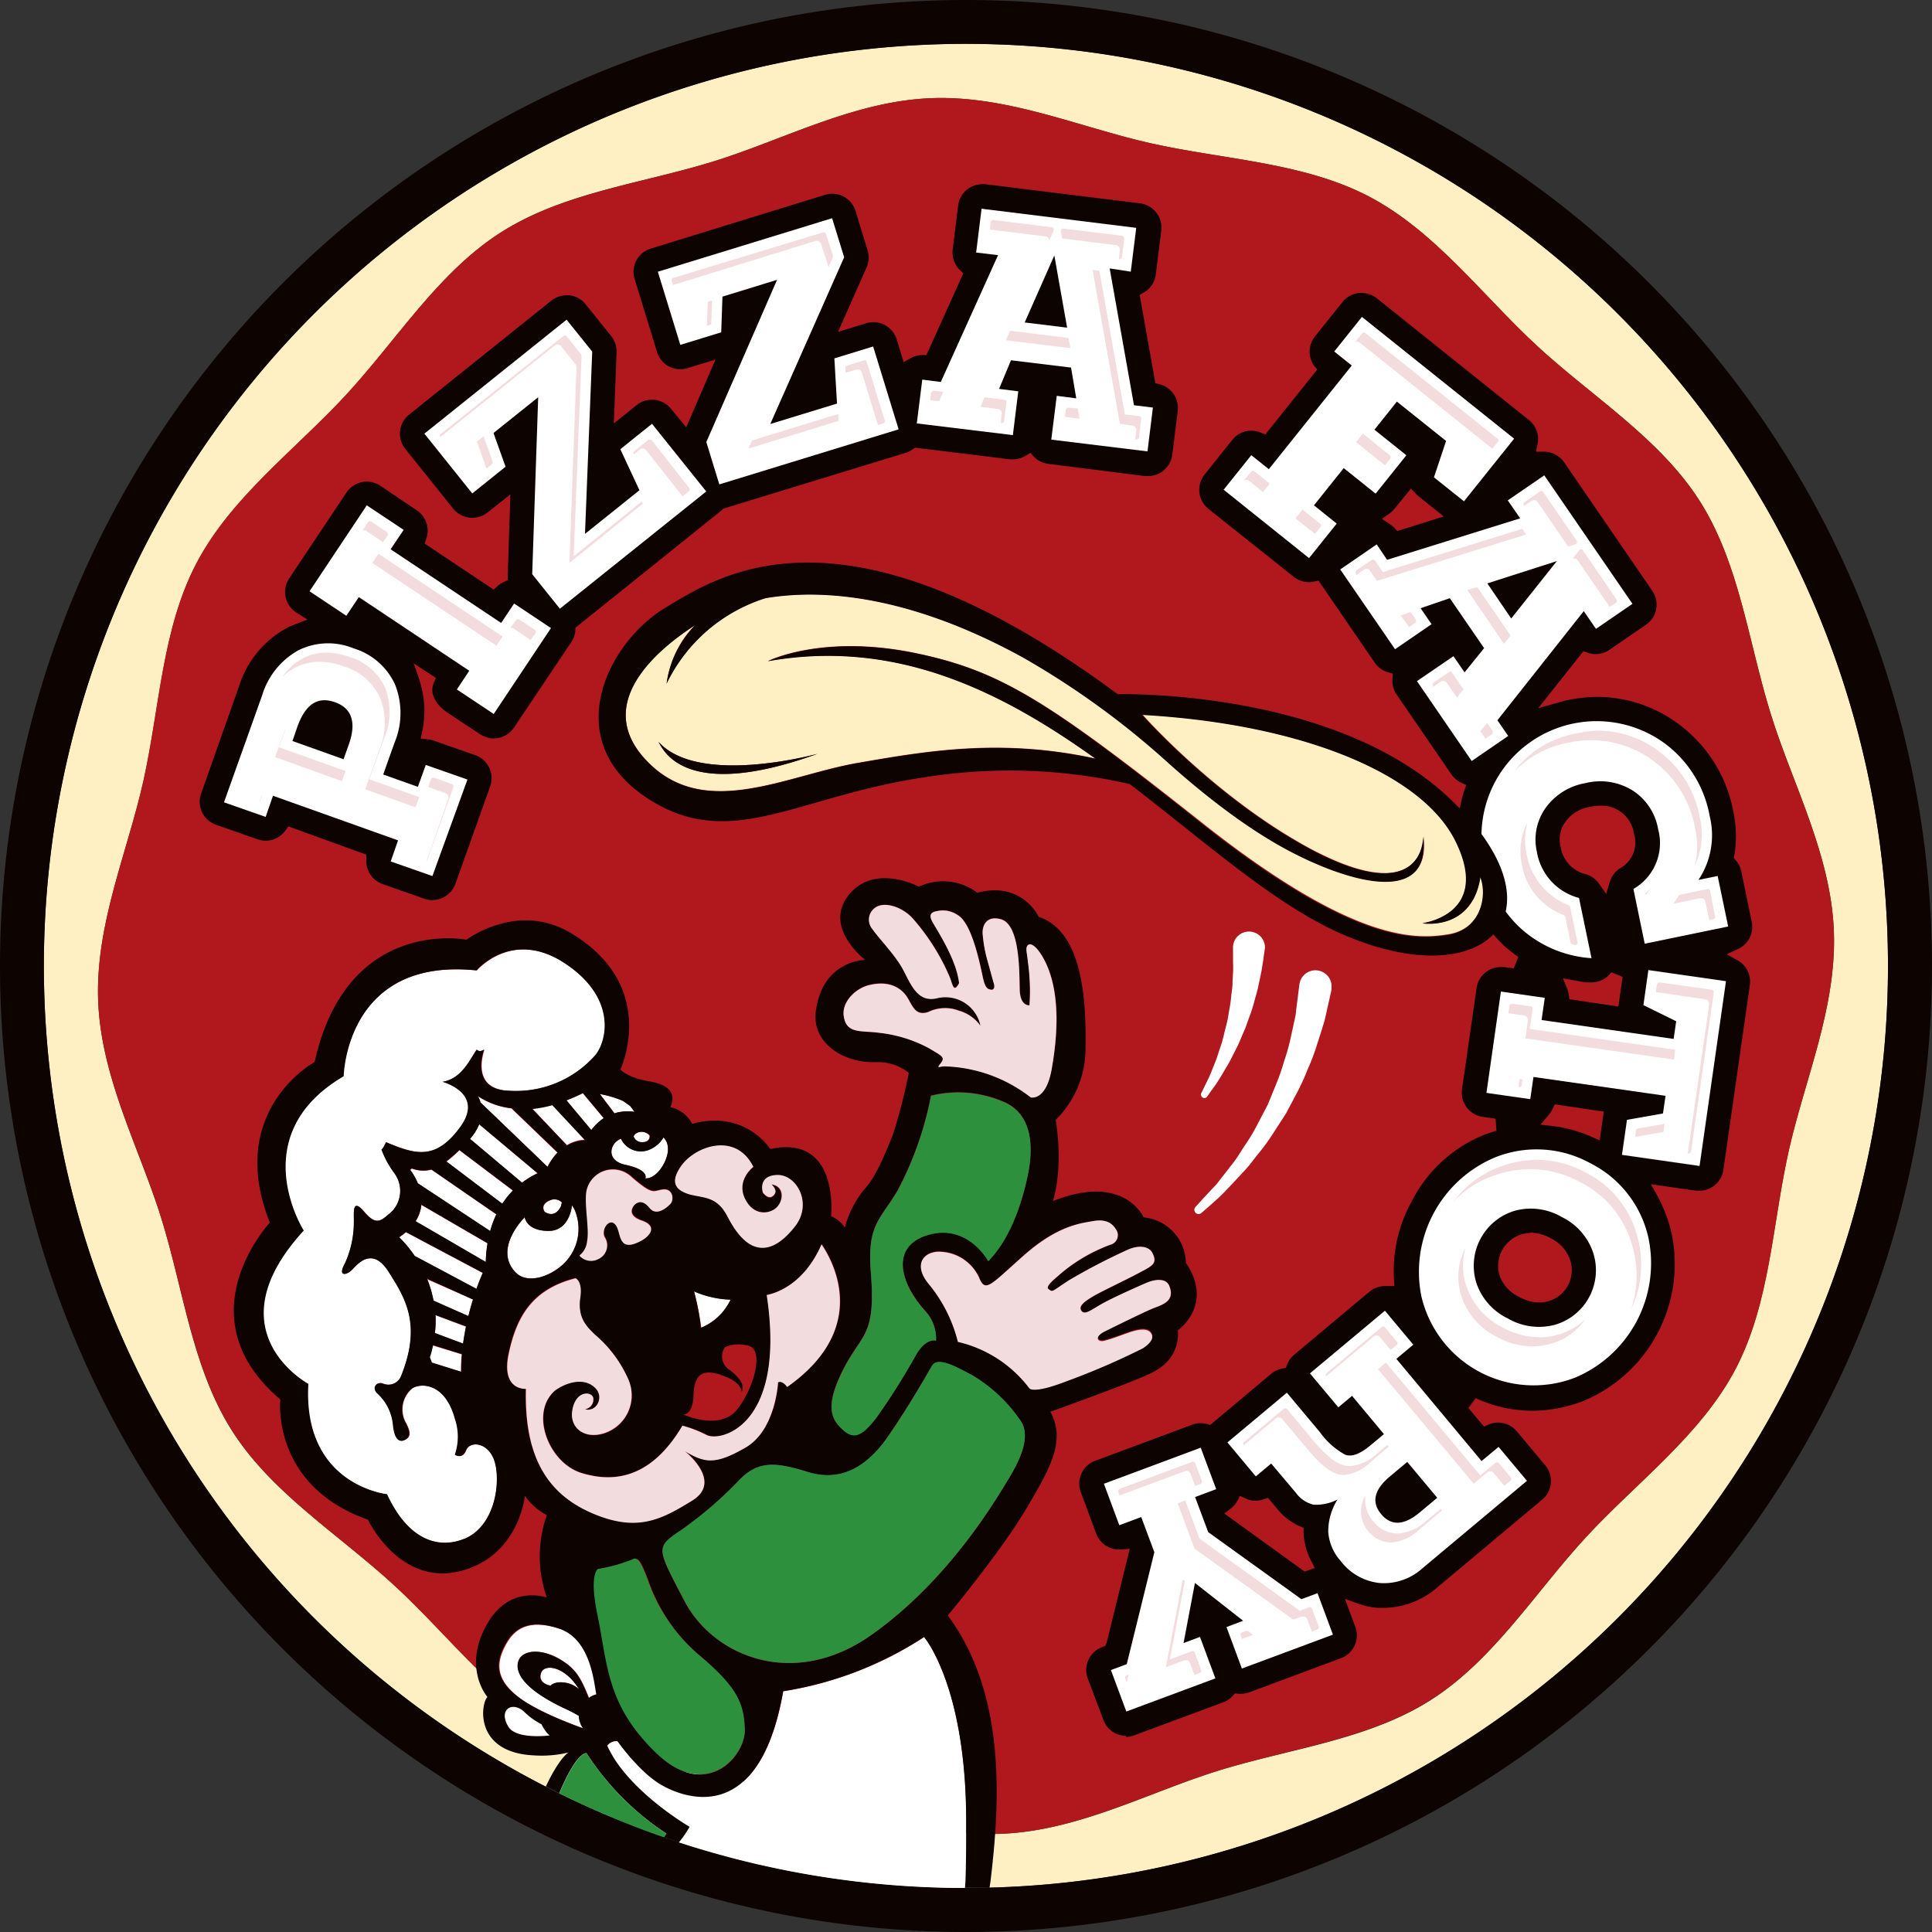 <svg xmlns="http://www.w3.org/2000/svg" viewBox="0 0 264.64 264.64"><rect x="0" y="0" width="264.64" height="264.64" fill="#333333" stroke="none"/><defs><style>.cls-1{fill:#fff0c3;}.cls-2{fill:#b1181e;}.cls-3{fill:#0d0402;}.cls-4{fill:#fff;}.cls-5{fill:none;}.cls-6{fill:#2d903c;}.cls-7{fill:#f3dcdd;}</style></defs><title>pizza-factory-logo-circle</title><g id="Layer_2" data-name="Layer 2"><g id="Layer_1-2" data-name="Layer 1"><path class="cls-1" d="M132.32,6a126.3,126.3,0,1,0,126.29,126.3A126.3,126.3,0,0,0,132.32,6ZM232.85,68.68c5.43,8.56,6.64,19.33,9.73,29.22,3,9.57,8.18,19.09,8.61,29.58s-4,20.39-6.18,30.17c-2.26,10.11-2.6,20.95-7.31,29.92s-13.55,15.51-20.47,23S204.64,227.35,196,232.86s-19.33,6.64-29.22,9.72c-9.57,3-19.09,8.18-29.57,8.61s-20.4-4-30.18-6.18c-10.11-2.26-20.95-2.59-29.91-7.31s-15.51-13.55-23-20.47S37.29,204.64,31.79,196s-6.64-19.32-9.73-29.22c-3-9.56-8.18-19.08-8.61-29.57s4-20.4,6.18-30.17c2.26-10.12,2.6-21,7.31-29.92s13.55-15.51,20.47-23S60,37.29,68.68,31.79,88,25.15,97.9,22.06c9.57-3,19.09-8.18,29.57-8.61s20.4,4,30.18,6.18c10.11,2.26,20.95,2.6,29.91,7.31s15.51,13.55,23,20.47S227.35,60,232.85,68.68Z"/><path class="cls-2" d="M187.56,26.94c-9-4.71-19.8-5.05-29.91-7.31-9.78-2.2-19.69-6.61-30.18-6.18s-20,5.63-29.57,8.61c-9.9,3.09-20.67,4.3-29.22,9.73S54.33,46.56,47.41,54.06,31.72,68,26.94,77.08,21.89,96.88,19.63,107c-2.19,9.77-6.6,19.69-6.18,30.17s5.63,20,8.61,29.57c3.09,9.9,4.3,20.67,9.73,29.22s14.77,14.36,22.27,21.27,13.92,15.69,23,20.47S96.88,242.75,107,245c9.78,2.2,19.69,6.61,30.18,6.18s20-5.63,29.57-8.61c9.89-3.08,20.67-4.3,29.22-9.72s14.35-14.77,21.27-22.28,15.69-13.92,20.47-23,5.05-19.81,7.31-29.92c2.19-9.78,6.6-19.69,6.18-30.17s-5.63-20-8.61-29.58c-3.09-9.89-4.3-20.66-9.73-29.22s-14.77-14.35-22.27-21.27S196.66,31.72,187.56,26.94Z"/><path class="cls-3" d="M154.29,237.78a3.39,3.39,0,0,1-1.4-.3,3.33,3.33,0,0,1-1.74-1.87L149,229.92a3.27,3.27,0,0,1,.09-2.55,3.31,3.31,0,0,1,1.87-1.75l.43-.16.2-.47,3.16-12.84-1.21.1-.27,0a3.37,3.37,0,0,1-3.12-2.18l-2.11-5.69a3.34,3.34,0,0,1,2-4.3l13.26-4.93a3.2,3.2,0,0,1,1.14-.21,3.48,3.48,0,0,1,.9.12l.43.12,8.35-7a3.38,3.38,0,0,1,1.53-.72l.48-.09.17-.45a3.33,3.33,0,0,1,1-1.38l10.27-8.6a3.39,3.39,0,0,1,2.16-.78H191l-.06-.93a19.61,19.61,0,0,1,2.41-10.63,19.16,19.16,0,0,1,10.16-9.24c.44-.16.88-.29,1.32-.43l.15,0-.12-1.69-1.77-.25a3.35,3.35,0,0,1-2.83-3.78l2-13.88a3.35,3.35,0,0,1,3.3-2.87l.48,0,1.31.19.62-1.57a18.68,18.68,0,0,1-1.82-1.42,20.76,20.76,0,0,1-5.57-21.4l.25-.73-.7-.33a3.35,3.35,0,0,1-1.32-1.12l-7.5-10.93a3.32,3.32,0,0,1-.58-2.16l.06-.71-.68-.2a3.25,3.25,0,0,1-1.8-1.31l-7.71-11.24-.58.13a3.3,3.3,0,0,1-.67.08h0a3.3,3.3,0,0,1-2.14-.73L165.52,69.7A3.35,3.35,0,0,1,165,65l3.79-4.74a3.33,3.33,0,0,1,3.92-1l.6.26,7.12-8.9L180,50.1a3.35,3.35,0,0,1,.11-4l3.79-4.74a3.33,3.33,0,0,1,2.24-1.23,2.42,2.42,0,0,1,.38,0,3.38,3.38,0,0,1,2.08.73l20.84,16.68a3.3,3.3,0,0,1,1.17,3.28l-.21,1.05h1.07a3.13,3.13,0,0,1,.63.06,3.38,3.38,0,0,1,2.15,1.39l12.08,17.61a3.35,3.35,0,0,1,.53,2.5,3.32,3.32,0,0,1-1.4,2.15l-5,3.43a3.35,3.35,0,0,1-1.89.59,3.15,3.15,0,0,1-.61-.06,2.72,2.72,0,0,1-.49-.13l-.58-.2-6.18,7.79,2.71-.76c.45-.13.89-.25,1.35-.35a20.39,20.39,0,0,1,4.06-.43,18.68,18.68,0,0,1,11.39,3.94,19.19,19.19,0,0,1,7.2,11.73,16,16,0,0,1,.15,6l-.07.4.27.31a3.4,3.4,0,0,1,.75,1.52l1.43,6.92a3.39,3.39,0,0,1-.48,2.52,3.29,3.29,0,0,1-1.41,1.19l-1.55.72,1.49.83a3.23,3.23,0,0,1,1.06.91,3.32,3.32,0,0,1,.63,2.48l-3.62,25.3a3.32,3.32,0,0,1-1.3,2.2,3.28,3.28,0,0,1-1.95.67h0a3.94,3.94,0,0,1-.52,0l-6.17-.89.86,1.53a19.9,19.9,0,0,1,2,5.3,20.35,20.35,0,0,1-12.14,22.88,19.77,19.77,0,0,1-6.67,1.32h-.32a18.56,18.56,0,0,1-7.72-1.72l-1,1.34,2.13,2.54.59-.26a3.46,3.46,0,0,1,1.34-.28,3.35,3.35,0,0,1,2.57,1.2l3.89,4.65a3.33,3.33,0,0,1-.42,4.71l-14.34,12a11.3,11.3,0,0,1-7.14,2.82h-.18c-.3,0-.6,0-.91,0a10.61,10.61,0,0,1-2.69-.6l-1.75-.63,1.42,3.84a3.34,3.34,0,0,1-2,4.3l-12.47,4.64a3.37,3.37,0,0,1-1.17.22,2.69,2.69,0,0,1-.4,0l-.45-.06-.3.34a3.36,3.36,0,0,1-1.31.89l-12.2,4.53a3,3,0,0,1-1.11.21Zm15.18-32.17a3.21,3.21,0,0,1-.84,1l-.92.71,11,7.95,1.38-.49-.45-.89a9.15,9.15,0,0,1-1.08-3.85l0-.77-.53-.21a8.25,8.25,0,0,1-3.12-2.42l-1.23-1.47-.57.2a3.21,3.21,0,0,1-1.12.19h-.29a3.28,3.28,0,0,1-1.12-.32l-.73-.34Zm40.09-36.72a4.52,4.52,0,0,0-4.15,5.83,5.17,5.17,0,0,0,2.7,2.93,5.8,5.8,0,0,0,2.73.76,4.37,4.37,0,0,0,1.24-.17,4.43,4.43,0,0,0,3-5.63,5.17,5.17,0,0,0-2.68-3,5.82,5.82,0,0,0-2.72-.76h-.08Zm3.11-17a3.41,3.41,0,0,1-.58.89L211,154.05l1.67.19a18.59,18.59,0,0,1,5.4,1.5l1.05.46.56-3.93-6.7-1Zm2-16.47a3.26,3.26,0,0,1,.21.8l.09.65,6.71,1,.58-4.06-1.56-.63a3.31,3.31,0,0,1-2.62,1.39H218l-.31,0c-.63,0-1.28-.14-2.06-.28l-1.54-.28Zm4.49-25.06a7.28,7.28,0,0,0-1.34.16,5.1,5.1,0,0,0-3.4,2.06,4.06,4.06,0,0,0-.65,3.4,4.58,4.58,0,0,0,3.5,3.78A3.3,3.3,0,0,1,219,121l1,1.43.52-1.67a3.38,3.38,0,0,1,1.37-1.82,4,4,0,0,0,1.92-4.74,4.45,4.45,0,0,0-2-3.13,4.54,4.54,0,0,0-2.52-.71h-.11ZM191,69.71a3.37,3.37,0,0,1-.67.63l-1.05.74,1.07.69a3.38,3.38,0,0,1,.68.56l.37.41,6.36-2L194.33,68a3.92,3.92,0,0,1-.37-.34l-.68-.74ZM59.23,123.3a3.31,3.31,0,0,1-1.12-.2l-5.71-2a3.35,3.35,0,0,1-2.22-3.38l0-.65L39.5,113.2l-.38.54a3.35,3.35,0,0,1-2.73,1.42,3.41,3.41,0,0,1-1.13-.2l-5.71-2a3.34,3.34,0,0,1-2-4.27L32.74,94A13.79,13.79,0,0,1,39.32,86a11,11,0,0,1,1.22-.53l1.57-.6-1.57-1a3.3,3.3,0,0,1-1.42-2.12,3.35,3.35,0,0,1,.49-2.52l7.85-11.77a3.36,3.36,0,0,1,2.12-1.42,3.05,3.05,0,0,1,.67-.07,3.35,3.35,0,0,1,1.84.56l5,3.37a3.33,3.33,0,0,1,1.3,3.91l-.23.64,9.46,6.31.5-.46a3.11,3.11,0,0,1,.89-.58l.54-.24,0-.75.36-11L66.78,70.2a3.35,3.35,0,0,1-4.7-.52l-6.56-8.19a3.33,3.33,0,0,1,.52-4.7L75.52,41.18a3.41,3.41,0,0,1,2.1-.73,2.17,2.17,0,0,1,.36,0,3.25,3.25,0,0,1,2.24,1.23l3.51,4.37a3.38,3.38,0,0,1,.73,2.22L84.08,58l3.14-2.52a3.3,3.3,0,0,1,2.09-.73A3.35,3.35,0,0,1,91.92,56L94,58.53l4-9.28-3.86,1.19a3.18,3.18,0,0,1-1,.14A3.33,3.33,0,0,1,90,48.22l-3.07-10a3.29,3.29,0,0,1,.24-2.55,3.32,3.32,0,0,1,2-1.63L113,26.69a3.28,3.28,0,0,1,1-.15,3.41,3.41,0,0,1,1.57.39,3.31,3.31,0,0,1,1.63,2l1.64,5.35a3.37,3.37,0,0,1-.13,2.34l-3.92,8.84,3.85-1.18a3.24,3.24,0,0,1,1-.15,3.47,3.47,0,0,1,1.57.39,3.39,3.39,0,0,1,1.63,2l.94,3.08.94-.53a3.36,3.36,0,0,1,1.61-.44h.56l.24-.51,4.82-10.68-.45-.43a3.36,3.36,0,0,1-1-2.85l.74-6a3.34,3.34,0,0,1,1.26-2.23,3.42,3.42,0,0,1,2.06-.7,2.75,2.75,0,0,1,.41,0l21.19,2.62a3.32,3.32,0,0,1,2.22,1.26,3.28,3.28,0,0,1,.69,2.47l-.75,6a3.32,3.32,0,0,1-1.67,2.51l-.54.3,2.15,12.1.55.14a3.33,3.33,0,0,1,2.51,3.65l-.74,6a3.4,3.4,0,0,1-1.27,2.23,3.33,3.33,0,0,1-2,.7h0l-.46,0L143.6,63.54a3.28,3.28,0,0,1-2-1l-.48-.5-.6.37a3.37,3.37,0,0,1-1.77.51l-.41,0-13-1.6-.28.2a3.29,3.29,0,0,1-1,.51L99.49,69.55l-.36.09-.16.14-.12.12L78.81,86l0,.37a3.22,3.22,0,0,1-.53,1.55L70.41,99.66a3.39,3.39,0,0,1-2.73,1.49h0a3.36,3.36,0,0,1-1.91-.57s-3.23-2.12-4.52-3c-1.61-1.09-2.47-2.65-1.81-4.09l.27-.63-3.05-2s.5,1.3.94,2.79a14.93,14.93,0,0,1,.52,3,14.55,14.55,0,0,1-.29,3.58l-.2.94,1,.1a3.57,3.57,0,0,1,.8.18l5.71,2a3.35,3.35,0,0,1,2,4.28l-4.75,13.32a3.32,3.32,0,0,1-1.72,1.9,3.25,3.25,0,0,1-1.37.33Z"/><path class="cls-3" d="M132.32,0A132.32,132.32,0,1,0,264.64,132.32,132.32,132.32,0,0,0,132.32,0Zm0,258.61A126.3,126.3,0,1,1,258.61,132.32,126.3,126.3,0,0,1,132.32,258.61Z"/><path class="cls-2" d="M101,193c2.44-3.05,3.75-8.4,1.4-8.73a4.85,4.85,0,0,0-3.07.21,2.17,2.17,0,0,0,.63,3.13c2.5,1.87,1.64,3,1.64,3s0-1.46-2.91-2.32c-2-.58-3.53-.52-3.66,2.69-.09,3-1.47,2.71-1.47,2.71S98.53,196.05,101,193Z"/><path class="cls-4" d="M79.93,236.75a2.91,2.91,0,0,1-.58-1.71,19.29,19.29,0,0,0-1.92-1c-5.87-2.76-6.88-5.07-6.35-6.55s3-1.74,5.61-.23c2.19,1.3,2.85,2.48,4,5.31a2.88,2.88,0,0,1,1.09-.44c-.31-1.42-.69-7.56-5.08-9-4.08-1.37-6.12-.11-7.31,2-1.39,2.46-1.68,4.8,1.73,7.4C73.48,234.3,77.64,235.93,79.93,236.75Z"/><path class="cls-4" d="M74.1,229.23c-.4,1.41,1.3,1.67,1.36,1.67.6-.73,2.73-.62,3.85.48C77.36,228.18,74.5,227.8,74.1,229.23Z"/><path class="cls-4" d="M75,237.46a5.78,5.78,0,0,1-.82-1.26,9.41,9.41,0,0,1-2.34-1.68c-1.59-1.54-3.64-.42-2.21,2,.9,1.52,4.14,1.39,5.66,1.24C75.19,237.64,75.08,237.56,75,237.46Z"/><path class="cls-4" d="M132.2,258.61l.07-.94c.08-2.56.09-5.27.09-8.2,0-18.52-5.77-25.23-5.77-25.23a49.25,49.25,0,0,1-19.3,7.43c-3.33,19-14,14.51-16.9,12.71s-5.79-5.87-5.79-5.87a1.56,1.56,0,0,0-1.43.62c2.89,6.27,11.31,11.12,11.31,11.12A15,15,0,0,1,93,252.37,126.51,126.51,0,0,0,132.2,258.61Z"/><path class="cls-4" d="M75.39,164.4c-1.49.61-.78,1.57-.78,1.57s1.38,1.11,2.28-.79l.09-.45A1.46,1.46,0,0,0,75.39,164.4Z"/><path class="cls-4" d="M85.7,159.55c3.3.72,2.68,1.85,2.68,1.85h.1l0,0c1.62,0,3.11-2.59,3-4.09a2.12,2.12,0,0,0-.61-1.52,4,4,0,0,1-2.13,1.73A3,3,0,0,1,85.05,156C83.55,156.5,82.84,159,85.7,159.55Z"/><path class="cls-4" d="M95.06,176.86a36.36,36.36,0,0,1,1,5A7.65,7.65,0,0,0,100.1,178,13.52,13.52,0,0,1,95.06,176.86Z"/><path class="cls-4" d="M70.59,174.26c1.56,1.66,4.63.7,6.55-1.09h0l.06-.06a6.64,6.64,0,0,0,1.51-7.39l-.12-.23c-.15-.26-.25-.41-.25-.41s-.25,3.57-3.26,3.53-3.21-1.88-3.21-1.88S67.52,171,70.59,174.26Z"/><path class="cls-4" d="M87.83,156.45c1.33.05,1.13-.92,1.13-.92a1.45,1.45,0,0,0-2-.18l-.21.3A1.19,1.19,0,0,0,87.83,156.45Z"/><path class="cls-4" d="M64.16,180.27c.2-.81.41-1.58.63-2.27l-6.28-2.77a15.45,15.45,0,0,1,.88,3Z"/><path class="cls-4" d="M61.14,159.12l7.67,5.8a12,12,0,0,1,1.46-1.82l-7.34-5.54A18.07,18.07,0,0,1,61.14,159.12Z"/><path class="cls-4" d="M85.28,150.78a13.86,13.86,0,0,0-3.11-.92l2,2.64a6.13,6.13,0,0,1,2.76-.2l-.6-.8Z"/><path class="cls-4" d="M65.46,150.16a4,4,0,0,1,.36.88L75,159.83a8.53,8.53,0,0,1,1.35-1.94l-6.3-6.06A10.37,10.37,0,0,1,65.46,150.16Z"/><path class="cls-4" d="M72.92,151.86l4.74,5a5,5,0,0,1,2.49-.75l-4.5-4.82A15.89,15.89,0,0,1,72.92,151.86Z"/><path class="cls-4" d="M77.59,150.72l3.4,4.07a7,7,0,0,1,1.71-1.61l-2.86-3.43A24.46,24.46,0,0,1,77.59,150.72Z"/><path class="cls-4" d="M65.27,176.57c.33-.93.64-1.67.87-2.19l-10.53-5.59c-.29.24-.59.48-.93.71a16.41,16.41,0,0,1,2.13,2.56Z"/><path class="cls-4" d="M63.88,198.64c-.55,1.34-1.52.62-1.52.62a7.63,7.63,0,0,0,0-4.93c-1.39-5-4.77-4.9-5.9-4.13a3.76,3.76,0,0,0-.92,4.55c.88,1.58.61,2.08.08,2.41s-1.48.54-1.74-1.95a6.66,6.66,0,0,0-2.19-4.38c-.77-.82,0-1.6.78-1.32A1.88,1.88,0,0,0,55,188.39c2.81-7.06.51-10.63-1.74-14.17s-4.24-1.11-5-.31-2.09,1-1-.84a13.52,13.52,0,0,0,1.23-5.67c0-1.19-.29-3.42,1.44-1.39s2.37,1.07,3.63.07a4.06,4.06,0,0,0,.47-5.39,13.24,13.24,0,0,1-1.72-3.22c.26-.13.62-1,.62-1,3.93,1.62,6.74,2.59,10.16-2.07s-2.42-6.21-2.42-6.21c2.61-.42,3.7-3,4.69-4.41.33.41,1,0,1,0-.07.27-2,5.52,3.51,5.64a14.51,14.51,0,0,0,11.61-4.74c1.57-1.69,3.37-7.74-3.94-12.65s-12.21.9-12.21.9C47.32,131.05,47,147.42,47,147.42c-13.78,8.08-5.47,21.14-5.47,21.14-12.69,13.85.63,21,.63,21C41.4,203.5,53,204.71,53,204.71c3.07,6.61,7.32,7.43,10.56,6.11,4.17-1.69,5-7.38,4.31-10.34S64.44,197.29,63.88,198.64Z"/><path class="cls-4" d="M73.63,160.71l-8-6.71a7.31,7.31,0,0,1-1.26,2l7.13,6A11.49,11.49,0,0,1,73.63,160.71Z"/><path class="cls-4" d="M63.44,184.07c.11-.82.25-1.6.4-2.35l-4.18-1.56a14.69,14.69,0,0,1-.08,2.46Z"/><path class="cls-4" d="M56.41,160.07l-.22.19a8.46,8.46,0,0,1,1.05,1.85l9.91,6.54a13.64,13.64,0,0,1,.85-2.29l-8.9-6.14A4.4,4.4,0,0,1,56.41,160.07Z"/><path class="cls-4" d="M59.15,186.68l4,1.25c0-.83,0-1.63.11-2.41l-4-1.23a15.27,15.27,0,0,1-.44,1.67C59,186.22,59.06,186.49,59.15,186.68Z"/><path class="cls-4" d="M66.55,172.89a16.76,16.76,0,0,1,.24-2.57l-9.07-5.27a5,5,0,0,1-.79,2.25Z"/><path class="cls-5" d="M64.79,178l-6.28-2.77a15.45,15.45,0,0,1,.88,3l4.77,2.09C64.36,179.46,64.57,178.69,64.79,178Z"/><path class="cls-3" d="M129.83,221.28s7.15-8.59,10.62-14.41,5.58-9.56,3.42-13.49c0,0,10.09-3.59,13.55-5.17s4.05-4.09,3.93-6c0,0,5-3.47,1.09-9.23a6.37,6.37,0,0,0-5.79-6.23s-2.63-6.13-12.43-2.23c0,0,1.49-4.16.39-11.12a13.69,13.69,0,0,0,4.08-9.81c.11-6.43-.33-16-6.41-18,0,0-2.23-4.93-8.41-3.31a7.8,7.8,0,0,0-8-.83s-6.13-3.27-9.64,1.18,2.28,8.86,2.28,8.86-5.82,0-6.76,7c-.58,4.31,3.69,7.19,8.33,7a6.74,6.74,0,0,1,4.4,1.47,73,73,0,0,1-2.23,8.62c-1.17,2.88-2.36,5.71-3.75,7.2a13.63,13.63,0,0,0-2.77,5.36,4.25,4.25,0,0,0-1.89-1.55s1.21-11.26-8.34-9.2c0,0-3.37-5.45-10.69-3.45a4.39,4.39,0,0,0-3-2.29s1.69-2.79-2.83-3.52c-3.09-.52-4-1.63-4-1.63s5.43-11.44-6.83-18.72c-7.3-4.34-14.25.94-14.25.94s-16.38-3.24-20.8,16.75c0,0-12.26,6.61-6.14,22,0,0-12,12.83,1.44,24.23,0,0-1.33,11.74,12,16.47,0,0,4.82,10.24,14.19,6.54,6.62-2.62,7.31-9.81,7.31-9.81a8.56,8.56,0,0,0,3,2.64,17,17,0,0,0,0,11.29s-5-1.86-8.13,3.53-.72,9.22,0,10.09c-.9.82-1.91,7.61,6.37,8a15.82,15.82,0,0,0,4.73-.4c-.83.57-1.94,2.2-3.11,4.67h0c.61.32,1.23.62,1.84.92h0c2.46-5.86,3.74-5.49,3.74-5.49a37.44,37.44,0,0,0,10.93,11c0,.07-.22.31-.35.5l2.08.7h0a15,15,0,0,0,1.46-2.12s-8.42-4.85-11.31-11.12a1.56,1.56,0,0,1,1.43-.62s2.85,4.08,5.79,5.87,13.57,6.3,16.9-12.71a49.25,49.25,0,0,0,19.3-7.43s5.77,6.71,5.77,25.23c0,2.93,0,5.64-.09,8.2l-.07.94h.12c1.08,0,2.17,0,3.24,0l.12-.77C137.09,246.12,137.66,231.87,129.83,221.28Zm19.87-54c1.64-.3,2.59.18,3.19,1.13a1.35,1.35,0,0,1-.75,2.09,22.6,22.6,0,0,0-7.39,4.46c-1.66,1.41-1.23,1.53-.87,1.79s.47,0,2.57-1.37a83.74,83.74,0,0,1,8-4.16c1.39-.65,2.92-.62,3.45.46.71,1.45-.07,1.74-1.92,2.72s-5.24,2.56-6.32,3.23-1.93,1.29-1.52,1.9,1.06.1,2.55-.77,5-2.45,6.3-3,2.76-.71,3.2.39c.89,2.22-1.2,2.64-2.36,3.13s-5,2.28-6.48,3-.95,1.46-.15,1.29,2.08-.66,3.53-1.17c1.7-.58,2.61-.5,3,.17s-.13,1.35-1.13,2A100.27,100.27,0,0,1,146,189.19c-4.55,1.76-5,.92-5,.92a17.09,17.09,0,0,0-9.78-6.35,20,20,0,0,0-4-7.93c-1.88-2.33-1.07-4.15,1.07-4.41a6.09,6.09,0,0,1,5.82,3.51c.87,2.2,1.48,1.15,6.13-3S148.06,167.56,149.7,167.27Zm-29.11-25.78c-2.55-.38-4.55.21-5-2.25-.37-2,1.55-3.89,3.46-4.35,3.23-.79,4.67.87,5.12,1.52.79,1.13,1.12,2.81,3,2.16a5.24,5.24,0,0,1,4.18-.17,5.41,5.41,0,0,1,2.95,2.06,4.89,4.89,0,0,0-5.94-3.77c-2.64.63-3.53-1.78-4.62-3.84s-3.42-4.41-4.21-5.59a2,2,0,0,1,.28-2.92c1.33-1,3.82-.09,5.16,1.36a29.93,29.93,0,0,1,5,7.81c.5,1.1.54,2,1,1.69a2,2,0,0,0,.4-.58c-.32-3-2.73-6.8-3.59-8.28s.26-1.52.94-1.65a3.59,3.59,0,0,1,2.4.57c2.18,1.2,3.33,7.81,3.61,9s.71,1.19,1,1.26.6-.16.41-.82-.42-1.52-.88-3.16a18.93,18.93,0,0,1-.64-3.46c-.17-1.32.51-2.77,2.5-2.2,2.65.76,2.48,7.43,2.56,9.69s1.33,2.09,1.33,2.09a24.88,24.88,0,0,0,0-3.87c0-.84-.23-2.38-.4-3.53s.92-1.7,2.47,1.25c2.41,4.61,1.68,11.06,1,14.76-.78,4.6-2.9,4-2.9,4a20.12,20.12,0,0,0-11.72-4.25c-.73,0-1.28.44-.62-.4s.22-1-1.61-2.09A18.59,18.59,0,0,0,120.59,141.49Zm-5.15,46.18c2.58-5.16,4.55-4.5,3.84-13.41-.54-6.62,1.31-7.19,3.66-11.21a46.38,46.38,0,0,0,4.58-13,15.67,15.67,0,0,1,9.76.76c4.33,1.68,4.21,6.59,3.52,10s-2.22,8.62-5.44,11.9c0,0-2.68-5-8-3.66s-4.36,6.34-.62,10.49a5.62,5.62,0,0,1,1.47,4.06s-1.32-.49-2.74,1.94a93.2,93.2,0,0,1-5.45,8.64c-1.85,2.38-3,3-4.53,1.67S112.86,192.82,115.44,187.67Zm-22.09-28c1.83-2.58,7.4-4.7,9.84.18,0,0-2.36,1.78-1.18,4.3s3.56,2.09,4.4,1.24,1-2.87-.72-3.13c0,0,.84.58.46,1.25s-.89.83-1.65-.12c0,0-.78-2.32,1.92-2.42s4.92,3.82,2.49,6.95-5.94,5.16-9.26-1.34c-1.4-2.73-3.25-2.5-5.1-3C92.85,163.15,91.52,162.21,93.35,159.64Zm5.33,28.65c2.93.86,2.91,2.32,2.91,2.32s.86-1.13-1.64-3a2.17,2.17,0,0,1-.63-3.13,4.85,4.85,0,0,1,3.07-.21c2.35.33,1,5.68-1.4,8.73s-7.44.69-7.44.69S94.93,194,95,191C95.15,187.77,96.66,187.71,98.68,188.29Zm-3.62-11.43a13.52,13.52,0,0,0,5,1.13A7.65,7.65,0,0,1,96,181.88,36.36,36.36,0,0,0,95.06,176.86ZM91.8,164.94c-.37.37-1.83,1.73-2.8.56s-1.5-.91-1.83-.69-1.5,1.52.77,2.32,1.08,2.16-.06,2.77c-3.33,1.79-2.68-1.21-3.54-2.21s-2,.69-1.46,1.73a2.06,2.06,0,0,1-.9,3,2.12,2.12,0,0,1-2.57-.49,2.84,2.84,0,0,0,1.06-2c.33-1.57-.4-4.88-.1-6.82a3.7,3.7,0,0,1,6.22-1.91c3,2.57,2.93,1.83,4.26,1.68S92.39,164.36,91.8,164.94ZM75,159.83,65.82,151a4,4,0,0,0-.36-.88,10.37,10.37,0,0,0,4.63,1.67l6.3,6.06A8.53,8.53,0,0,0,75,159.83Zm1.94,4.9-.09.45c-.9,1.9-2.28.79-2.28.79s-.71-1,.78-1.57A1.46,1.46,0,0,1,77,164.73ZM65.65,154l8,6.71A11.49,11.49,0,0,0,71.52,162l-7.13-6A7.31,7.31,0,0,0,65.65,154Zm6.23,12.73s.21,1.85,3.21,1.88,3.26-3.53,3.26-3.53.1.15.25.41l.12.23a6.64,6.64,0,0,1-1.51,7.39l-.06.06h0c-1.92,1.79-5,2.75-6.55,1.09C67.52,171,71.88,166.73,71.88,166.73Zm5.78-9.82-4.74-5a15.89,15.89,0,0,0,2.73-.52l4.5,4.82A5,5,0,0,0,77.66,156.91Zm-.07-6.19a24.46,24.46,0,0,0,2.25-1l2.86,3.43A7,7,0,0,0,81,154.79Zm13.3,5.09a2.12,2.12,0,0,1,.61,1.52c.07,1.5-1.42,4.06-3,4.09l0,0h-.1s.62-1.13-2.68-1.85c-2.86-.6-2.15-3.05-.65-3.59a3,3,0,0,0,3.71,1.58A4,4,0,0,0,90.89,155.81ZM89,155.53s.2,1-1.13.92a1.19,1.19,0,0,1-1.08-.8l.21-.3A1.45,1.45,0,0,1,89,155.53Zm-3.68-4.75,1,.72.6.8a6.13,6.13,0,0,0-2.76.2l-2-2.64A13.86,13.86,0,0,1,85.28,150.78Zm-21.75,60c-3.24,1.32-7.49.5-10.56-6.11,0,0-11.57-1.21-10.77-15.11,0,0-13.32-7.19-.63-21,0,0-8.31-13.06,5.47-21.14,0,0,.28-16.37,18.18-14.5,0,0,4.89-5.82,12.21-.9s5.51,11,3.94,12.65a14.51,14.51,0,0,1-11.61,4.74c-5.49-.12-3.58-5.37-3.51-5.64,0,0-.63.45-1,0-1,1.44-2.08,4-4.69,4.41,0,0,5.84,1.54,2.42,6.21s-6.23,3.69-10.16,2.07c0,0-.36.84-.62,1A13.24,13.24,0,0,0,54,160.69a4.06,4.06,0,0,1-.47,5.39c-1.26,1-1.89,2-3.63-.07s-1.39.2-1.44,1.39a13.52,13.52,0,0,1-1.23,5.67c-1,1.84.23,1.64,1,.84s2.78-3.21,5,.31,4.55,7.11,1.74,14.17a1.88,1.88,0,0,1-2.56,1.12c-.75-.28-1.55.5-.78,1.32a6.66,6.66,0,0,1,2.19,4.38c.26,2.49,1.2,2.28,1.74,1.95s.8-.83-.08-2.41a3.76,3.76,0,0,1,.92-4.55c1.13-.77,4.51-.91,5.9,4.13a7.63,7.63,0,0,1,0,4.93s1,.72,1.52-.62,3.27-1.11,4,1.84S67.7,209.13,63.53,210.82Zm-4-28.2a14.69,14.69,0,0,0,.08-2.46l4.18,1.56c-.15.75-.29,1.53-.4,2.35Zm3.71,2.9c-.07.78-.1,1.58-.11,2.41l-4-1.25c-.09-.19-.18-.46-.28-.72a15.27,15.27,0,0,0,.44-1.67Zm-3.9-7.34a15.45,15.45,0,0,0-.88-3L64.79,178c-.22.69-.43,1.46-.63,2.27Zm-2.58-6.12a16.41,16.41,0,0,0-2.13-2.56c.34-.23.64-.47.93-.71l10.53,5.59c-.23.52-.54,1.26-.87,2.19Zm.12-4.76a5,5,0,0,0,.79-2.25l9.07,5.27a16.76,16.76,0,0,0-.24,2.57Zm.31-5.19a8.46,8.46,0,0,0-1.05-1.85l.22-.19a4.4,4.4,0,0,0,2.69.15l8.9,6.14a13.64,13.64,0,0,0-.85,2.29Zm3.9-3a18.07,18.07,0,0,0,1.79-1.56l7.34,5.54a12,12,0,0,0-1.46,1.82ZM72,190.19s-3.44.29-2.36-4.8,3.23-8.84,9.16-10.34c0,0,1,.4.65,2.57-.38,2.79.81,4,2,5.15A17,17,0,0,1,86.09,189a5.45,5.45,0,0,1-3.29,7.36c-2.74.84-4.76-.75-4.37-3.12.48-3,3-2.61,2.88-1.49A1.33,1.33,0,0,1,80.15,193c1.59.47,2.64-1.62,1.5-2.82-1.6-1.7-4.15-.81-5.55.23-3.59,3.05-.93,10,3.61,11.34,4.93,1.5,9.76.28,13.8-6.49a16.41,16.41,0,0,1,3.34,1.29c2,1,10.89-1.42,8.21-19.19,1.27-.24,5.12-1.46,7.51-6.94,1.63,2.4,6.65,11.51-4.71,19.54,0,0-.62-.93-1.25-.64,0,0-.32,6.55-4.46,8.94s-5.55,2.12-8.3.5c0,0,5.24,4.14,1,6.76s-7.62,4.41-14,1.55C74.77,204.4,71.77,199.26,72,190.19ZM69.62,236.5c-1.43-2.4.62-3.52,2.21-2a9.41,9.41,0,0,0,2.34,1.68,5.78,5.78,0,0,0,.82,1.26c.09.1.2.18.29.28C73.76,237.89,70.52,238,69.62,236.5Zm11-3.93c-1.12-2.83-1.78-4-4-5.31-2.6-1.51-5.09-1.24-5.61.23s.48,3.79,6.35,6.55a19.29,19.29,0,0,1,1.92,1,2.91,2.91,0,0,0,.58,1.71c-2.29-.82-6.45-2.45-8.84-4.27-3.41-2.6-3.12-4.94-1.73-7.4,1.19-2.11,3.23-3.37,7.31-2,4.39,1.49,4.77,7.63,5.08,9A2.88,2.88,0,0,0,80.66,232.57Zm-1.35-1.19c-1.12-1.1-3.25-1.21-3.85-.48-.06,0-1.76-.26-1.36-1.67S77.36,228.18,79.31,231.38ZM90,240.18c-6.92-6.65-6.69-12.31-8.09-19-1.17-5.55.07-6.25.07-6.25a21.27,21.27,0,0,0,5-1.43c.64,0,1,.83,1.79,2.85A23.62,23.62,0,0,0,96,226.91c5.11,4.36,5.85,6.55,6,9.88C102.29,240.4,96.87,246.82,90,240.18ZM119.29,224c-10.66,7.5-21.61,2.83-25.53-4.66s-4-7.35-.36-9.82a53.87,53.87,0,0,0,8.07-7c2.62-2.54,5.07-2.15,9.2-.87s7.81-.27,11-4.94,5.4-8.67,6-9.65c.8-1.26,3.34.19,5.46,1.31a21.12,21.12,0,0,1,6.78,6.44c1.26,2.24-.31,5.38-1.9,8S129.94,216.52,119.29,224Z"/><path class="cls-6" d="M96,226.91a23.62,23.62,0,0,1-7.31-10.58c-.79-2-1.15-2.83-1.79-2.85a21.27,21.27,0,0,1-5,1.43s-1.24.7-.07,6.25c1.4,6.71,1.17,12.37,8.09,19s12.31.22,12.1-3.39C101.88,233.46,101.14,231.27,96,226.91Z"/><path class="cls-6" d="M139.93,194.79a21.12,21.12,0,0,0-6.78-6.44c-2.12-1.12-4.66-2.57-5.46-1.31-.61,1-2.8,5-6,9.65s-6.88,6.2-11,4.94-6.58-1.67-9.2.87a53.87,53.87,0,0,1-8.07,7c-3.64,2.47-3.56,2.32.36,9.82s14.87,12.16,25.53,4.66,17.15-18.65,18.74-21.24S141.19,197,139.93,194.79Z"/><path class="cls-6" d="M115.5,195.91c1.52,1.38,2.68.71,4.53-1.67a93.2,93.2,0,0,0,5.45-8.64c1.42-2.43,2.74-1.94,2.74-1.94a5.62,5.62,0,0,0-1.47-4.06c-3.74-4.15-4.69-9.1.62-10.49s8,3.66,8,3.66c3.22-3.28,4.74-8.48,5.44-11.9s.81-8.33-3.52-10a15.67,15.67,0,0,0-9.76-.76,46.38,46.38,0,0,1-4.58,13c-2.35,4-4.2,4.59-3.66,11.21.71,8.91-1.26,8.25-3.84,13.41S114,194.54,115.5,195.91Z"/><path class="cls-6" d="M91.29,251.17a37.44,37.44,0,0,1-10.93-11s-1.28-.37-3.74,5.49a123.47,123.47,0,0,0,14.32,6h0S91.24,251.26,91.29,251.17Z"/><path class="cls-4" d="M59.23,120l-5.71-2,1-2.89-17.13-6.11-1,2.9-5.71-2,5.22-14.63a10.55,10.55,0,0,1,5-6.21,9.16,9.16,0,0,1,7.53-.25,9.16,9.16,0,0,1,5.68,4.95,10.56,10.56,0,0,1-.08,8l-1.54,4.33,4.75,1.69,1.08-3,5.71,2ZM40.06,101.5l7,2.5.71-2c1.08-3,.45-5-1.91-5.82s-4,.28-5.11,3.32Z"/><polygon class="cls-4" points="67.63 97.8 62.58 94.44 64.28 91.88 49.15 81.79 47.44 84.35 42.4 80.99 50.24 69.22 55.29 72.58 53.51 75.24 68.65 85.33 70.42 82.67 75.47 86.03 67.63 97.8"/><polygon class="cls-4" points="76.69 83.38 72.9 78.65 73.72 54.41 67.6 59.31 69.25 63.93 64.69 67.59 58.13 59.4 77.61 43.79 81.12 48.16 80.13 73.13 87.59 67.15 84.97 61.53 89.31 58.05 96.74 67.32 76.69 83.38"/><polygon class="cls-4" points="98.53 66.35 96.75 60.55 106.44 38.33 98.96 40.63 98.79 45.52 93.19 47.24 90.11 37.22 113.98 29.89 115.63 35.24 105.51 58.08 114.65 55.28 114.29 49.09 119.6 47.46 123.09 58.81 98.53 66.35"/><path class="cls-4" d="M125.58,58l.75-6,2.54.32,7.84-17.37-3-.36.74-6,21.19,2.62-.75,6L152,36.77l3.33,18.74,2.59.32-.74,6L144,60.22l.75-6,2.67.34-.71-4.21-8.23-1-1.63,3.92,2.63.33-.74,6Zm14.78-13.83,5.81.71-1.75-9.89Z"/><polygon class="cls-4" points="167.61 67.08 171.4 62.35 173.8 64.27 185.16 50.07 182.76 48.15 186.55 43.41 207.4 60.09 200.53 68.67 196.42 65.38 198.08 60.4 191.34 55.01 188.27 58.86 192.64 62.36 188.43 67.62 184.06 64.12 179.98 69.22 183.1 71.72 179.31 76.45 167.61 67.08"/><path class="cls-4" d="M183.58,78l5-3.43L190,76.68,208.23,71l-1.7-2.46,5-3.43,12.08,17.6-5,3.43-1.67-2.43L205.11,98.66l1.48,2.15-5,3.43-7.5-10.94,5-3.42,1.52,2.22,2.68-3.32-4.7-6.84-4,1.37,1.5,2.19-5,3.43Zm20.15,1.91L207,84.72l6.25-7.86Z"/><path class="cls-4" d="M216.29,123l1.71,8.25a16,16,0,0,1-9.6-4,16.24,16.24,0,0,1-5.06-9.1,15.81,15.81,0,0,1,1.58-11.29A15.8,15.8,0,0,1,228.26,102a15.86,15.86,0,0,1,5.92,9.74,11,11,0,0,1-1.53,8.79l2.63-.54,1.44,6.92-11.43,2.36-1.55-7.5a7.26,7.26,0,0,0,3.38-8.22,7.87,7.87,0,0,0-3.5-5.28,8.38,8.38,0,0,0-6.45-1,8.48,8.48,0,0,0-5.48,3.43,7.51,7.51,0,0,0-1.17,6A7.88,7.88,0,0,0,216.29,123Z"/><polygon class="cls-4" points="205.59 135.82 211.6 136.68 211.16 139.72 229.25 142.31 229.6 139.89 225.11 137.68 225.79 132.88 236.42 134.4 232.8 159.71 222.17 158.19 222.86 153.39 227.79 152.52 228.14 150.1 210.05 147.52 209.61 150.56 203.61 149.7 205.59 135.82"/><path class="cls-4" d="M217.83,159.33a15.1,15.1,0,0,1,8,10.38,17,17,0,0,1-10.09,19,15.79,15.79,0,0,1-21.05-11.17,17,17,0,0,1,10.09-19A15.27,15.27,0,0,1,217.83,159.33Zm-3.91,7.37a8.41,8.41,0,0,0-6.41-.86,7.87,7.87,0,0,0-5.27,9.93,8.39,8.39,0,0,0,4.3,4.83,8.5,8.5,0,0,0,6.43.87,7.78,7.78,0,0,0,5.24-9.93A8.44,8.44,0,0,0,213.92,166.7Z"/><path class="cls-4" d="M189.7,179.54l3.89,4.65-2.32,1.94,11.67,14,2.33-1.94,3.89,4.65-14.34,12a7.85,7.85,0,0,1-5.81,2,7.69,7.69,0,0,1-5.35-3,6.69,6.69,0,0,1-1.72-4,8.18,8.18,0,0,1,1.27-4.44,6.43,6.43,0,0,1-3.27.71,4.18,4.18,0,0,1-2.44-1.64l-3.38-4-2.1,1.76-3.89-4.65,8.14-6.81,4.54,5.42a10.35,10.35,0,0,0,3.47,3.08c.88.32,2-.1,3.42-1.27l1.87-1.56-4.37-5.24-1.88,1.57-3.89-4.65Zm7.17,25.62-4.11-4.91-2.39,2q-3.23,2.72-1.17,5.16c1.37,1.64,3.13,1.55,5.28-.25Z"/><polygon class="cls-4" points="164.47 198.3 166.59 203.98 163.7 205.06 165.5 209.87 178.26 219.05 180.47 218.23 182.58 223.91 170.11 228.55 168 222.87 170.28 222.01 163.68 216.83 162.12 225.06 164.37 224.22 166.48 229.9 154.28 234.44 152.17 228.76 154.34 227.95 158.12 212.62 156.32 207.8 153.32 208.92 151.21 203.24 164.47 198.3"/><path class="cls-7" d="M157.8,179.27c1.16-.49,3.25-.91,2.36-3.13-.44-1.1-1.94-.94-3.2-.39s-4.82,2.12-6.3,3-2.14,1.38-2.55.77.43-1.24,1.52-1.9,4.48-2.24,6.32-3.23,2.63-1.27,1.92-2.72c-.53-1.08-2.06-1.11-3.45-.46a83.74,83.74,0,0,0-8,4.16c-2.1,1.36-2.2,1.61-2.57,1.37s-.79-.38.87-1.79a22.6,22.6,0,0,1,7.39-4.46,1.35,1.35,0,0,0,.75-2.09c-.6-1-1.55-1.43-3.19-1.13s-4.8.61-9.44,4.71-5.26,5.15-6.13,3a6.09,6.09,0,0,0-5.82-3.51c-2.14.26-3,2.08-1.07,4.41a20,20,0,0,1,4,7.93,17.09,17.09,0,0,1,9.78,6.35s.43.84,5-.92a100.27,100.27,0,0,0,10.58-4.56c1-.68,1.52-1.36,1.13-2s-1.28-.75-3-.17c-1.45.51-2.73,1-3.53,1.17s-1.36-.53.15-1.29S156.64,179.76,157.8,179.27Z"/><path class="cls-7" d="M89,165.5c1,1.17,2.43-.19,2.8-.56.59-.58.38-2.17-1-2s-1.29.89-4.26-1.68a3.7,3.7,0,0,0-6.22,1.91c-.3,1.94.43,5.25.1,6.82a2.84,2.84,0,0,1-1.06,2,2.12,2.12,0,0,0,2.57.49,2.06,2.06,0,0,0,.9-3c-.54-1,.6-2.73,1.46-1.73s.21,4,3.54,2.21c1.14-.61,2.33-2,.06-2.77s-1.12-2.11-.77-2.32S88.08,164.36,89,165.5Z"/><path class="cls-7" d="M106.42,160.94c-2.7.1-1.92,2.42-1.92,2.42.76.95,1.36.64,1.65.12s-.46-1.25-.46-1.25c1.77.26,1.68,2.15.72,3.13s-3.23,1.28-4.4-1.24,1.18-4.3,1.18-4.3c-2.44-4.88-8-2.76-9.84-.18s-.5,3.51,1.2,4c1.85.46,3.7.23,5.1,3,3.32,6.5,6.82,4.48,9.26,1.34S109.12,160.84,106.42,160.94Z"/><path class="cls-7" d="M94.81,205.55c4.28-2.62-1-6.76-1-6.76,2.75,1.62,4.15,1.89,8.3-.5s4.46-8.94,4.46-8.94c.63-.29,1.25.64,1.25.64,11.36-8,6.34-17.14,4.71-19.54-2.39,5.48-6.24,6.7-7.51,6.94,2.68,17.77-6.17,20.15-8.21,19.19a16.41,16.41,0,0,0-3.34-1.29c-4,6.77-8.87,8-13.8,6.49-4.54-1.38-7.2-8.29-3.61-11.34,1.4-1,4-1.93,5.55-.23,1.14,1.2.09,3.29-1.5,2.82a1.33,1.33,0,0,0,1.16-1.33c.11-1.12-2.4-1.48-2.88,1.49-.39,2.37,1.63,4,4.37,3.12A5.45,5.45,0,0,0,86.09,189a17,17,0,0,0-4.59-6.18c-1.23-1.19-2.42-2.36-2-5.15.31-2.17-.65-2.57-.65-2.57-5.93,1.5-8.08,5.24-9.16,10.34s2.36,4.8,2.36,4.8c-.24,9.07,2.76,14.21,8.77,16.91C87.19,210,90.53,208.18,94.81,205.55Z"/><path class="cls-7" d="M120.59,141.49a18.59,18.59,0,0,1,6.64,2.09c1.83,1.09,2.28,1.24,1.61,2.09s-.11.35.62.4a20.12,20.12,0,0,1,11.72,4.25s2.12.6,2.9-4c.64-3.7,1.37-10.15-1-14.76-1.55-2.95-2.64-2.47-2.47-1.25s.36,2.69.4,3.53a24.88,24.88,0,0,1,0,3.87s-1.26.16-1.33-2.09.09-8.93-2.56-9.69c-2-.57-2.67.88-2.5,2.2a18.93,18.93,0,0,0,.64,3.46c.46,1.64.68,2.48.88,3.16s-.16.89-.41.82-.67,0-1-1.26-1.43-7.85-3.61-9a3.59,3.59,0,0,0-2.4-.57c-.68.13-1.81.16-.94,1.65s3.27,5.24,3.59,8.28a2,2,0,0,1-.4.58c-.47.32-.51-.59-1-1.69a29.93,29.93,0,0,0-5-7.81c-1.34-1.45-3.83-2.4-5.16-1.36a2,2,0,0,0-.28,2.92c.79,1.18,3.13,3.52,4.21,5.59s2,4.47,4.62,3.84a4.89,4.89,0,0,1,5.94,3.77,5.41,5.41,0,0,0-2.95-2.06,5.24,5.24,0,0,0-4.18.17c-1.88.65-2.21-1-3-2.16-.45-.65-1.89-2.31-5.12-1.52-1.91.46-3.83,2.39-3.46,4.35C116,141.7,118,141.11,120.59,141.49Z"/><path class="cls-7" d="M208.78,69.32l1-.71a.64.64,0,0,1,.33-.1h.12a.61.61,0,0,1,.39.25l4.18,6.1,1-.3a.3.3,0,0,0,.19-.19l0-.27-4.62-6.72-.19-.13h-.06l-.16.06-2.15,1.47a.3.3,0,0,0-.08.42ZM185.87,46.8a.61.61,0,0,1,.39.13L204.4,61.44l0,.05.76-.94a.31.31,0,0,0,0-.43L187,45.61l-.2-.06h0l-.21.11-1,1.21.19-.07Zm29.77,29.69h0a.57.57,0,0,1,.47.26l4.39,6.39.86-.59a.3.3,0,0,0,.08-.42l-4.64-6.77a.34.34,0,0,0-.24-.13h0l-.23.12-.95,1.2A.6.6,0,0,1,215.64,76.49Zm8.46,78.35-.13.89,3.89-.68.16-1.11-3.67.64A.31.31,0,0,0,224.1,154.84Zm-15.66-6.2.11-.79-.4-.06-.15,1.09.1,0h.05A.3.3,0,0,0,208.44,148.64ZM171.11,65.87,173,67.42l.93-1.17-2.11-1.7-.2-.07-.23.12-1,1.2.25-.06A.61.61,0,0,1,171.11,65.87Zm18.57-2.11.76-.94a.31.31,0,0,0-.05-.43l-3.71-3-.94,1.17,3.9,3.12Zm.55,134.38-.19-.22-1.42,1.19a6.09,6.09,0,0,1-3.66,1.71,3.23,3.23,0,0,1-1.17-.2c-1.15-.43-2.44-1.54-4.08-3.5L176.28,193l-.24-.11-.18.07-5.48,4.59a.3.3,0,0,0,0,.41l4.4-3.68a.63.63,0,0,1,.37-.14.59.59,0,0,1,.47.22l3.43,4.09c1.61,1.92,2.86,3,4,3.41a2.66,2.66,0,0,0,1.06.18,5.83,5.83,0,0,0,3.47-1.63ZM146.3,55.84h0l-.18.06-.12.2-.13,1,2,.25-.24-1.4Zm7.82,173.81v.23l.18.5.06,0,.24-1-.31.11Zm8.38-28.17a.61.61,0,0,1,.58.39l.62,1.66.76-.28.17-.16v-.23l-.91-2.44a.29.29,0,0,0-.28-.19l-.1,0-10,3.72-.17.16v.23l.18.5,9-3.34ZM146.36,46.3l-8-1-.58,1.3,8.84,1.09Zm45.51,38L193,85.89l.87-.59.12-.19-.05-.23-.72-1.06Zm3.53,124a6.32,6.32,0,0,1-3.91,1.75h0a4.21,4.21,0,0,1-3.39-1.68,4.4,4.4,0,0,1-1.06-3.55,4.28,4.28,0,0,0,3.51,6.48h0a6.07,6.07,0,0,0,3.72-1.68l3.26-2.72-.19-.22ZM180.15,73.12l.75-1L181,72l-.11-.2-2.47-2L177.45,71l2.66,2.12Zm45.23,49.5a7.36,7.36,0,0,0,.75-.94c-.21.2-.42.41-.65.6a.3.3,0,0,0-.11.29Zm-15.45,15.57a.3.3,0,0,0-.25-.34l-2.57-.37h-.05l-.18.06-.11.2-.16,1.06,2.18.31a.6.6,0,0,1,.5.68l-.34,2.45,20.33,2.9.19-1.35-19.93-2.85Zm-20.45,43.49-.19.07-7.61,6.37-.11.2.07.21,6.52-5.46a.59.59,0,0,1,.38-.14.62.62,0,0,1,.47.22l1.48,1.77.85-.72a.29.29,0,0,0,0-.42l-1.67-2Zm26.3-81.18a13.52,13.52,0,0,0-8.42,5.24,13.92,13.92,0,0,1,7.42-4,15.68,15.68,0,0,1,2.92-.34,14.16,14.16,0,0,1,9,3,14.61,14.61,0,0,1,5.49,9.07,10.73,10.73,0,0,1-.07,5.15,9.75,9.75,0,0,0,.71-6.65,14.33,14.33,0,0,0-5.38-8.88,13.81,13.81,0,0,0-8.76-3A15.89,15.89,0,0,0,215.78,100.5ZM185.83,78.73l1-.7a.57.57,0,0,1,.33-.11.61.61,0,0,1,.5.26l.95,1.38,20.45-6.34-.54-.78-19.1,5.92-1.07-1.56a.29.29,0,0,0-.25-.13l-.17,0-2.14,1.47-.13.2.05.22Zm21.09,8.34-4.58-6.66-1.34.42,5,7.35Zm-8.45,5-2.15,1.46-.12.2.05.22.08.13,1-.71a.56.56,0,0,1,.33-.1.59.59,0,0,1,.51.26l1.4,2,.89-1.1-1.6-2.33a.33.33,0,0,0-.26-.13Zm10,26.42a9,9,0,0,0,5.6,6.8.61.61,0,0,1,.37.44l.73,3.56c.19.05.36.12.55.16h.07l.21-.09a.32.32,0,0,0,.08-.28l-1-4.86a.28.28,0,0,0-.18-.21,9.32,9.32,0,0,1-5.79-7,9.14,9.14,0,0,1,.11-4.36A8.55,8.55,0,0,0,208.48,118.46ZM155.12,58.3a.56.56,0,0,1,.41.22.66.66,0,0,1,.12.45l-.15,1.23h.17l.18-.07L156,60l.32-2.58A.3.3,0,0,0,156,57l-1.92-.24-3.49-19.67-.93-.11,3.74,21.06Zm47.65,41.87.71,1,.87-.59.13-.19,0-.23-.78-1.13Zm8.23,83h0a10.43,10.43,0,0,1-5.13-1.32,9.82,9.82,0,0,1-5-5.65,8.71,8.71,0,0,1-.13-5.27,8.51,8.51,0,0,0-.52,6.73,9.57,9.57,0,0,0,4.84,5.48,10.22,10.22,0,0,0,5,1.28,8.77,8.77,0,0,0,2.27-.33,8.44,8.44,0,0,0,4.8-3.38,8.71,8.71,0,0,1-3.78,2.12A9.4,9.4,0,0,1,211,183.19ZM137.6,54.76l-2.75-.34-.54,1.3,2.39.3a.6.6,0,0,1,.52.67l-.15,1.23.13,0h.05a.3.3,0,0,0,.29-.26l.32-2.58A.3.3,0,0,0,137.6,54.76Zm-19-5.41-.14,0h-.09l-2.35.73a.3.3,0,0,0-.22.3l0,.7,1.51-.46.16,0a.73.73,0,0,1,.3.07.61.61,0,0,1,.29.36l2.2,7.17L121,58a.3.3,0,0,0,.2-.38l-2.47-8ZM170.12,223.6l-.17.16V224l.19.5,1.5-.56-.76-.6Zm-6.65,2.57-.13,0h-.1l-3,1.12,2.05-10.7-.29-.23-2.3,12,2.51-.93.2,0a.75.75,0,0,1,.26,0,.61.61,0,0,1,.31.34l.62,1.66.77-.29.17-.15v-.23l-.9-2.44ZM71.07,84.82l-.17,0a.28.28,0,0,0-.24.13L69.9,86,70,86a.59.59,0,0,1,.34.1l2.16,1.44.16.16.7-1a.31.31,0,0,0-.09-.42ZM89.28,60.3,89,60.19l-.18.06-1.93,1.54a.31.31,0,0,0-.08.37l0,.09.84-.68a.59.59,0,0,1,.37-.13.64.64,0,0,1,.48.22l5,6.32.86-.69a.31.31,0,0,0,.05-.43Zm90.16,159.85-.1,0-1.3.49-13.73-9.88-1.95-5.23-1.05.4,2.31,6.19,13.53,9.73,1.15-.42.2,0a.57.57,0,0,1,.57.39l.62,1.66.77-.29a.3.3,0,0,0,.17-.39l-.9-2.43A.31.31,0,0,0,179.44,220.15Zm55.06-84.58-7.19-1h-.05l-.18.06-.11.2-.16,1.06,6.8,1a.6.6,0,0,1,.4.24.62.62,0,0,1,.11.44L231.19,158h.15l.17-.06.12-.2,3.13-21.88-.06-.22Zm-.27-13.6-.13-.19-.17,0h-.05l-3.85.8-.84,1.22,3.71-.77H233a.65.65,0,0,1,.34.1.63.63,0,0,1,.26.38l.52,2.53.62-.13.19-.13,0-.22ZM152.88,33.58a.57.57,0,0,1,.39.23.58.58,0,0,1,.13.44l-.15,1.23.13,0h0a.3.3,0,0,0,.3-.26l.32-2.58-.07-.22-.2-.12-8.14-1h0l-.21.09a.34.34,0,0,0-.08.26l.18,1Zm-91,73.81-2.45-.87-.11,0-.12,0-.15.17-.4,1.11,2.39.85a.62.62,0,0,1,.37.77l-3,8.55.11-.14,3.59-10.06A.3.3,0,0,0,61.87,107.39Zm143.41,93-.24-.11-.18.07-2.1,1.75-12.94-15.46-1.08.91,13.12,15.68,1.87-1.56a.6.6,0,0,1,.37-.14.59.59,0,0,1,.47.22l1.48,1.77.86-.72.11-.2-.07-.22Zm11.88-39.8a14,14,0,0,0-6.85-1.72,15.3,15.3,0,0,0-5,1,13.89,13.89,0,0,0-6.21,4.71,14,14,0,0,1,5.17-3.43,15.3,15.3,0,0,1,5.13-1,14.31,14.31,0,0,1,7,1.75,13.91,13.91,0,0,1,7.4,9.65,14.06,14.06,0,0,1-.37,7.74,14.06,14.06,0,0,0,1-9.23A13.67,13.67,0,0,0,217.16,160.59ZM35.52,109.81l.1-.11.23-.66-.06,0ZM78.58,76.2l1.08-27.45-.06-.2-2-2.51-.2-.11h0l-.18.07L60.38,59.44a.3.3,0,0,0-.05.42l0,0L76,47.31a.59.59,0,0,1,.36-.13h.08a.62.62,0,0,1,.4.22l2,2.51a.61.61,0,0,1,.13.41L78,77.11,88.05,69l-.14-.31ZM111.72,33l.17,0a.58.58,0,0,1,.29.06.61.61,0,0,1,.29.36l1,3.08,0,.14.62-1.4V35L113.12,32l-.14-.17-.15,0h-.08L92.19,38.08l-.18.14,0,.23.18.59ZM103,60.34l-.49,1.11,12.36-3.8-.06-.94Zm40.65-27.65.07.25.61-1.39v-.27a.31.31,0,0,0-.22-.15l-8.1-1h0a.29.29,0,0,0-.29.26l-.13,1.05,7.66.95A.62.62,0,0,1,143.67,32.69ZM127.83,53.56l-.18.06-.12.2-.12,1,1.22.15.58-1.29-1.34-.17Zm-31-8.93.39-.11a.31.31,0,0,0,.21-.28l.11-3.08-.59.17ZM52.63,101.1a9.14,9.14,0,0,0,.12-6.89A7.73,7.73,0,0,0,47.9,90a9.37,9.37,0,0,0-3.33-.6,6.8,6.8,0,0,0-3.06.77,7.69,7.69,0,0,0-2.83,2.54,7.66,7.66,0,0,1,1.75-1.25,7.16,7.16,0,0,1,3.2-.81,9.76,9.76,0,0,1,3.44.62,8,8,0,0,1,5,4.34,9.4,9.4,0,0,1-.12,7.12l-1.92,5.39,6.89,2.45.5-1.39-6.83-2.43ZM39.18,99.7a9.23,9.23,0,0,0-.41,1l-1.09,3L46.83,107l.5-1.39-9.1-3.24Zm10.94-27,2.16,1.44.16.16.69-1,0-.23-.13-.19-2.16-1.44-.17-.05a.31.31,0,0,0-.25.13l-.76,1.14.07,0A.67.67,0,0,1,50.12,72.67ZM51,77.11,68,88.45l.84-1.26-17-11.34ZM67.49,63.25l-1.25-3.49-.91.73,1.32,3.69.74-.6A.3.3,0,0,0,67.49,63.25Z"/><path class="cls-1" d="M202.8,120.07c-1.1,7.51-7.93,6.36-7.93,6.36s9.42-1.15,4.63-11.09c-4.56-9.44-21.31-16.24-43-17.46,0,0,10.12,11.49,23.19,18.47,15.59,8.21,15.3-1.8,15.3-1.8,1,8.53-7.9,6.9-16,3.13l-.16-.08-.32-.15c-4.6-2.18-10.53-6-18.24-12.82A112.86,112.86,0,0,0,140.11,90C123.93,81.11,112,80.72,105,81.87h-.08A22.55,22.55,0,0,0,91.31,93.61a14.16,14.16,0,0,1,3.9-8c-5,3.19-14.67,11-6.07,19.14,7.8,7.38,18.73,1.41,28.34-.26,9.25-1.6,19.56-3.44,32.59-.59-12.8-9.17-27.26-16.49-44.88-13.36,0,0,7.59-3.83,20.66-1,11.4,2.46,18,6.69,38.76,23.12s29.27,16.06,33.84,15.3S203.84,122.45,202.8,120.07ZM112,103.25c-18.1,6.56-21.09-.45-21.81-1.65C95.67,107.76,112,103.25,112,103.25Z"/><path class="cls-3" d="M88.29,109.08c11.62,7.94,20.8-.15,38.85-2.68a73.83,73.83,0,0,1,27.61,1c10.55,8.07,20.06,16.73,29.46,20.72,19.45,8.26,30.54-3.13,14.63-18.5s-45.73-14.53-45.73-14.53C115.45,67.24,98.57,78.78,91.05,83.3,83.3,88,76.65,101.12,88.29,109.08Zm6.92-23.43a14.16,14.16,0,0,0-3.9,8,22.55,22.55,0,0,1,13.63-11.73H105c7-1.15,18.91-.76,35.09,8.13a112.86,112.86,0,0,1,20.12,14.63c7.71,6.85,13.64,10.64,18.24,12.82l.32.15.16.08c8.1,3.77,17,5.4,16-3.13,0,0,.29,10-15.3,1.8-13.07-7-23.19-18.47-23.19-18.47,21.73,1.22,38.48,8,43,17.46,4.79,9.94-4.63,11.09-4.63,11.09s6.83,1.15,7.93-6.36c1,2.38.22,7.18-4.35,7.93s-13.13,1.15-33.84-15.3S137.25,92,125.85,89.58c-13.07-2.83-20.66,1-20.66,1,17.62-3.13,32.08,4.19,44.88,13.36-13-2.85-23.34-1-32.59.59-9.61,1.67-20.54,7.64-28.34.26C80.54,96.65,90.25,88.84,95.21,85.65ZM112,103.25s-16.28,4.51-21.81-1.65C90.86,102.8,93.85,109.81,112,103.25Z"/><path class="cls-4" d="M182.38,135.6l-.33,1.48c-.11.47-.23,1-.38,1.69-.07.33-.15.68-.23,1s-.24.78-.36,1.2c-.27.83-.55,1.73-.86,2.69a29,29,0,0,1-1.13,2.88,29.39,29.39,0,0,1-1.36,3l-1.59,3-1.84,2.84a27.32,27.32,0,0,1-1.92,2.63c-.67.81-1.24,1.66-1.92,2.35l-1.86,2c-.29.3-.56.6-.83.87L167,164l-1.31,1.17-1.15,1a.58.58,0,0,1-.81-.82l0,0,1-1.1,1.17-1.26.72-.76.72-.92,1.61-2.07c.58-.72,1.05-1.59,1.62-2.42a24.17,24.17,0,0,0,1.6-2.67l1.48-2.83c.41-1,.82-2,1.23-3a27.92,27.92,0,0,0,1-2.91,28.42,28.42,0,0,0,.8-2.74c.19-.87.37-1.69.54-2.45.07-.38.17-.72.23-1.09s.09-.73.13-1.06c.09-.67.16-1.25.22-1.73.12-1,.19-1.5.19-1.5a2.21,2.21,0,1,1,4.39.56Z"/><path class="cls-4" d="M173.22,130.23l-.14.9c0,.29-.09.63-.15,1a13.94,13.94,0,0,1-.24,1.38c-.11.52-.22,1.08-.35,1.68s-.31,1.18-.48,1.81-.34,1.26-.58,1.89l-.69,1.92c-.27.62-.54,1.25-.8,1.87s-.57,1.19-.86,1.76-.55,1.12-.86,1.61-.58,1-.84,1.4c-.5.87-1,1.53-1.35,2l-.52.75a.46.46,0,0,1-.65.12.48.48,0,0,1-.16-.59v0s.15-.29.39-.8.64-1.23,1-2.15c.18-.45.37-.94.58-1.45s.36-1.09.56-1.65.39-1.17.53-1.78.31-1.24.46-1.86.23-1.25.34-1.87a17.07,17.07,0,0,0,.25-1.81c.06-.59.17-1.17.17-1.69s.05-1,.07-1.49a11.33,11.33,0,0,0,0-1.3c0-.4,0-.75,0-1,0-.58,0-.91,0-.91a2.19,2.19,0,1,1,4.37-.07C173.24,130,173.23,130.12,173.22,130.23Z"/></g></g></svg>
